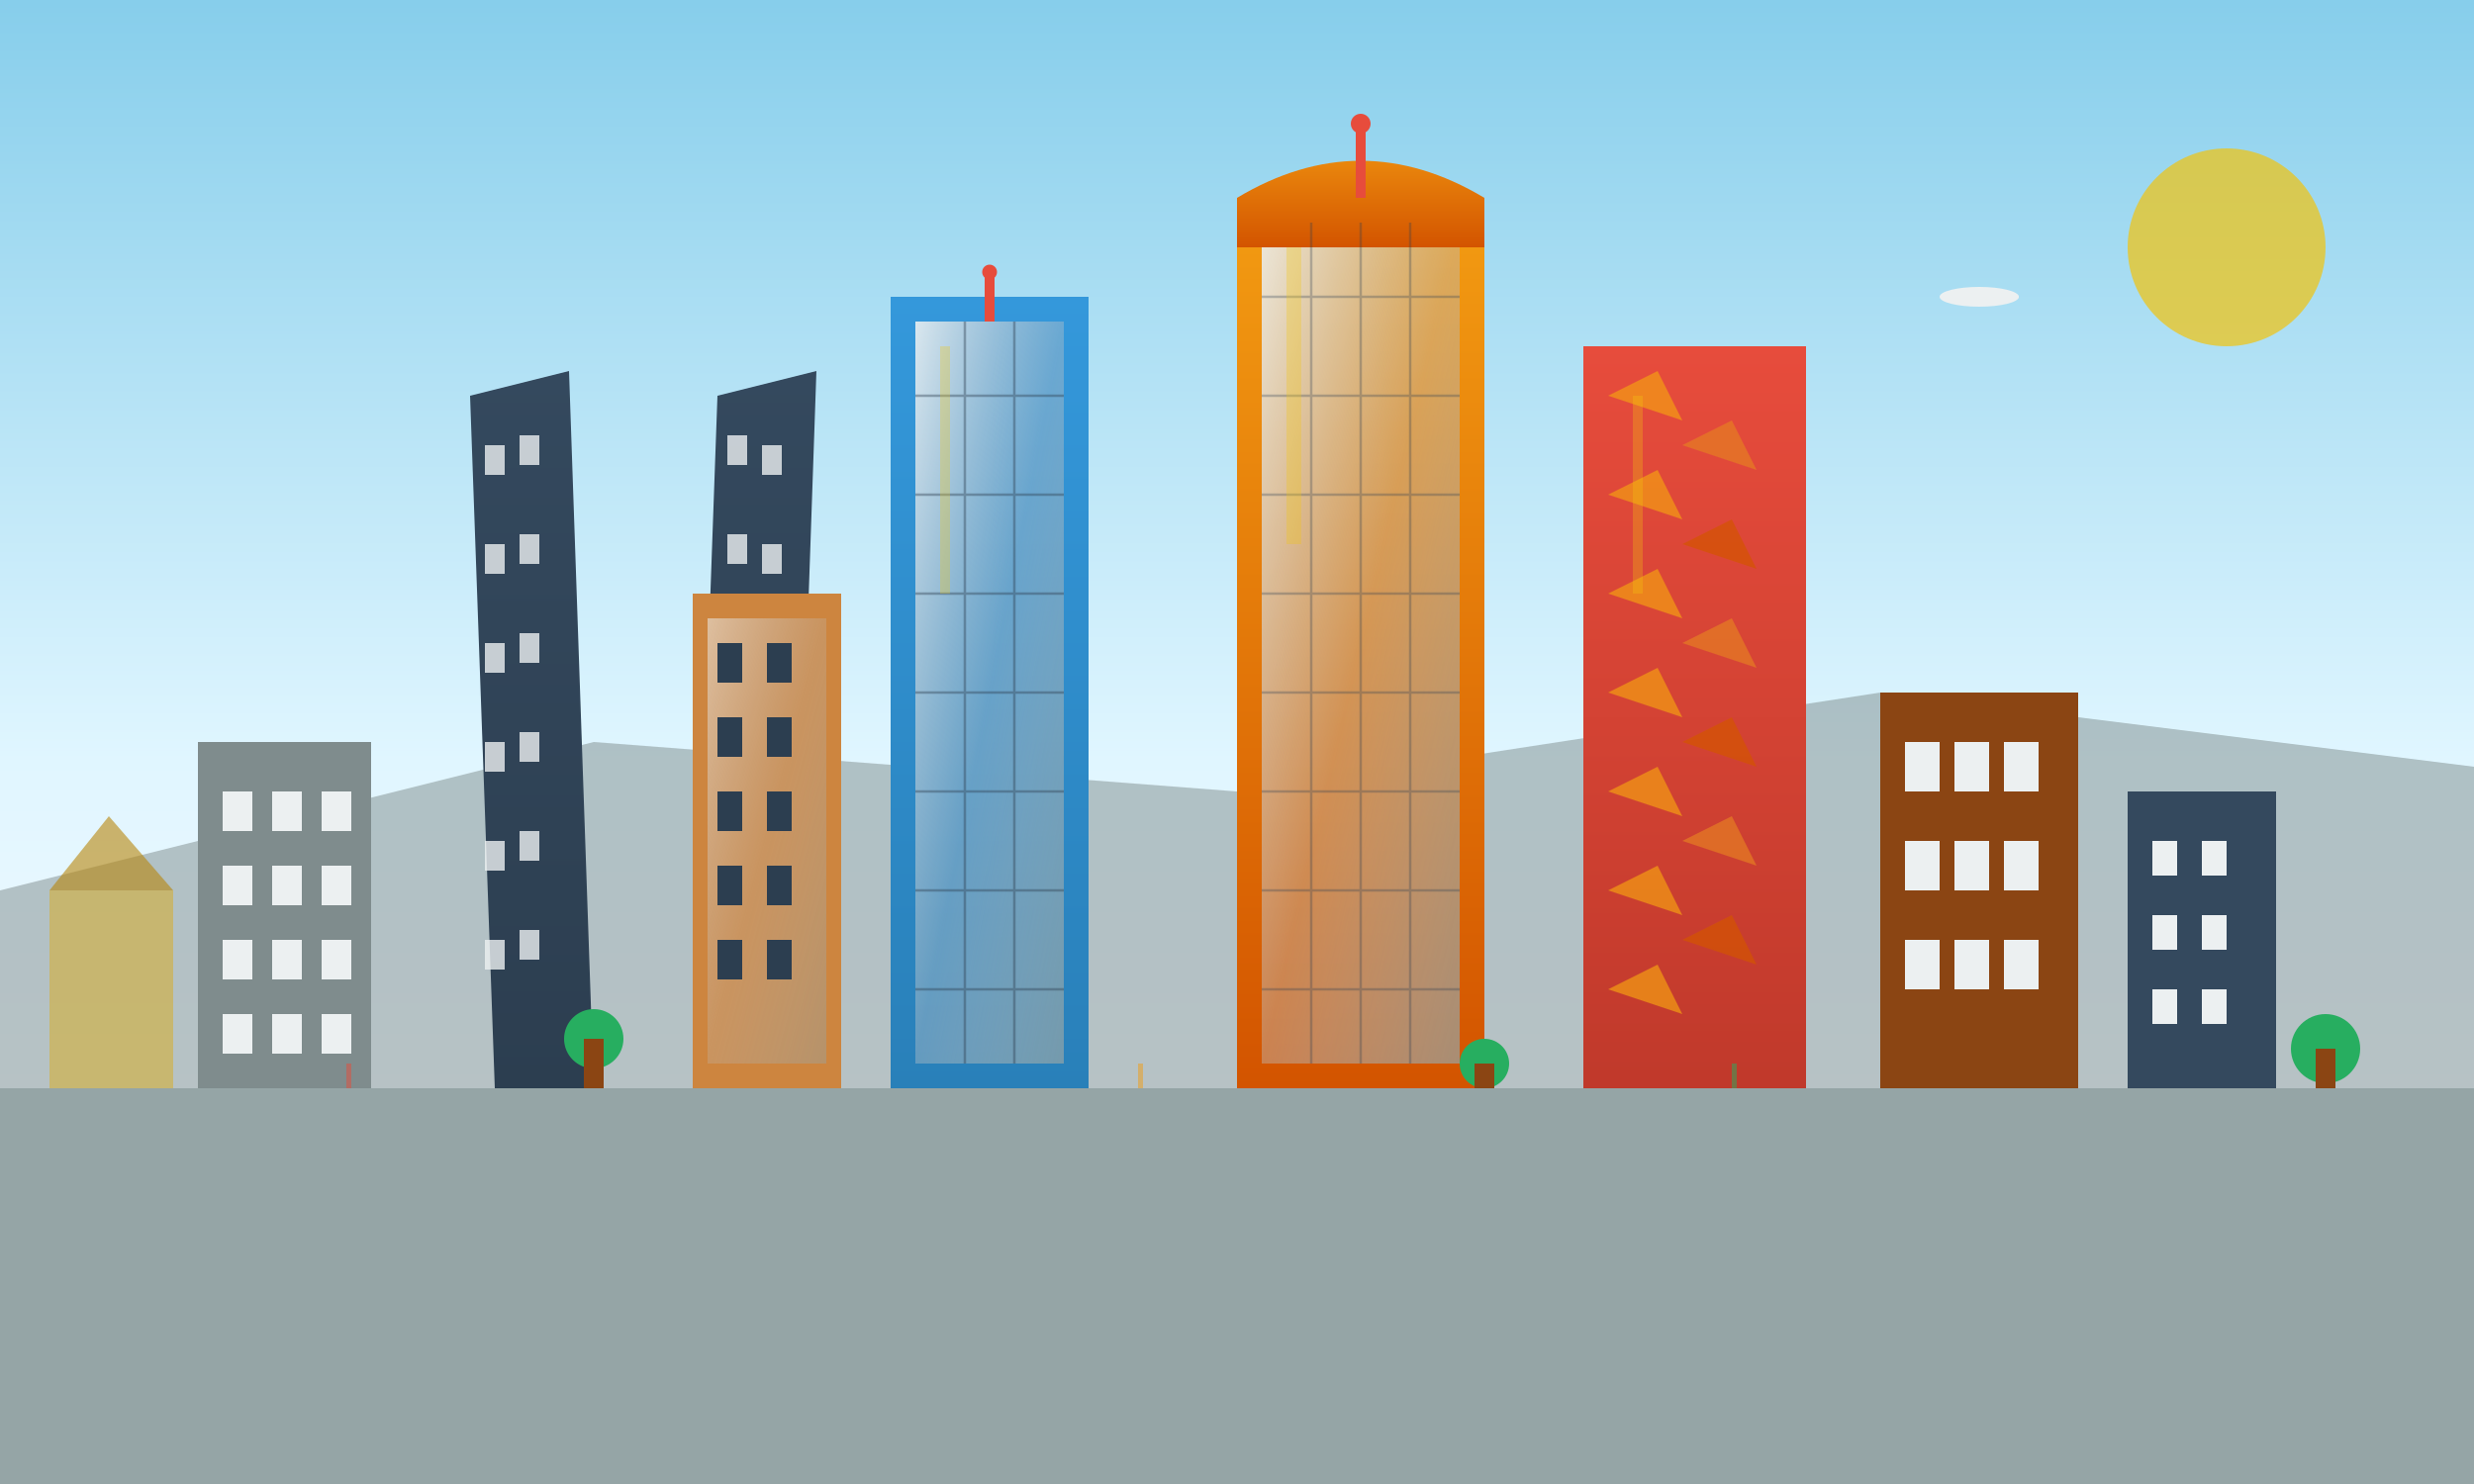 <svg xmlns="http://www.w3.org/2000/svg" viewBox="0 0 500 300" width="500" height="300">
  <rect x="0" y="0" width="500" height="300" fill="#333333" stroke="none"/>
  <defs>
    <linearGradient id="skyGradient" x1="0%" y1="0%" x2="0%" y2="100%">
      <stop offset="0%" style="stop-color:#87ceeb;stop-opacity:1" />
      <stop offset="70%" style="stop-color:#e0f6ff;stop-opacity:1" />
      <stop offset="100%" style="stop-color:#f0f8ff;stop-opacity:1" />
    </linearGradient>
    <linearGradient id="buildingGradient1" x1="0%" y1="0%" x2="0%" y2="100%">
      <stop offset="0%" style="stop-color:#34495e;stop-opacity:1" />
      <stop offset="100%" style="stop-color:#2c3e50;stop-opacity:1" />
    </linearGradient>
    <linearGradient id="buildingGradient2" x1="0%" y1="0%" x2="0%" y2="100%">
      <stop offset="0%" style="stop-color:#3498db;stop-opacity:1" />
      <stop offset="100%" style="stop-color:#2980b9;stop-opacity:1" />
    </linearGradient>
    <linearGradient id="buildingGradient3" x1="0%" y1="0%" x2="0%" y2="100%">
      <stop offset="0%" style="stop-color:#e74c3c;stop-opacity:1" />
      <stop offset="100%" style="stop-color:#c0392b;stop-opacity:1" />
    </linearGradient>
    <linearGradient id="towerGradient" x1="0%" y1="0%" x2="0%" y2="100%">
      <stop offset="0%" style="stop-color:#f39c12;stop-opacity:1" />
      <stop offset="100%" style="stop-color:#d35400;stop-opacity:1" />
    </linearGradient>
    <linearGradient id="glassGradient" x1="0%" y1="0%" x2="100%" y2="100%">
      <stop offset="0%" style="stop-color:#ecf0f1;stop-opacity:0.9" />
      <stop offset="50%" style="stop-color:#bdc3c7;stop-opacity:0.4" />
      <stop offset="100%" style="stop-color:#95a5a6;stop-opacity:0.7" />
    </linearGradient>
  </defs>
  
  <!-- Sky background -->
  <rect width="500" height="220" fill="url(#skyGradient)"/>
  
  <!-- Ground/base -->
  <rect y="220" width="500" height="80" fill="#95a5a6"/>
  
  <!-- Mountains in background -->
  <polygon points="0,180 120,150 250,160 380,140 500,155 500,220 0,220" fill="#7f8c8d" opacity="0.5"/>
  
  <!-- Torres Kio (Puerta de Europa) - Leaning towers -->
  <g transform="translate(80,0)">
    <!-- Left leaning tower -->
    <polygon points="20,220 15,80 35,75 40,220" fill="url(#buildingGradient1)"/>
    <!-- Right leaning tower -->
    <polygon points="60,220 65,80 85,75 80,220" fill="url(#buildingGradient1)"/>
    
    <!-- Windows on leaning towers -->
    <g opacity="0.8">
      <!-- Left tower windows -->
      <rect x="18" y="90" width="4" height="6" fill="#ecf0f1"/>
      <rect x="25" y="88" width="4" height="6" fill="#ecf0f1"/>
      <rect x="18" y="110" width="4" height="6" fill="#ecf0f1"/>
      <rect x="25" y="108" width="4" height="6" fill="#ecf0f1"/>
      <rect x="18" y="130" width="4" height="6" fill="#ecf0f1"/>
      <rect x="25" y="128" width="4" height="6" fill="#ecf0f1"/>
      <rect x="18" y="150" width="4" height="6" fill="#ecf0f1"/>
      <rect x="25" y="148" width="4" height="6" fill="#ecf0f1"/>
      <rect x="18" y="170" width="4" height="6" fill="#ecf0f1"/>
      <rect x="25" y="168" width="4" height="6" fill="#ecf0f1"/>
      <rect x="18" y="190" width="4" height="6" fill="#ecf0f1"/>
      <rect x="25" y="188" width="4" height="6" fill="#ecf0f1"/>
      
      <!-- Right tower windows -->
      <rect x="67" y="88" width="4" height="6" fill="#ecf0f1"/>
      <rect x="74" y="90" width="4" height="6" fill="#ecf0f1"/>
      <rect x="67" y="108" width="4" height="6" fill="#ecf0f1"/>
      <rect x="74" y="110" width="4" height="6" fill="#ecf0f1"/>
      <rect x="67" y="128" width="4" height="6" fill="#ecf0f1"/>
      <rect x="74" y="130" width="4" height="6" fill="#ecf0f1"/>
      <rect x="67" y="148" width="4" height="6" fill="#ecf0f1"/>
      <rect x="74" y="150" width="4" height="6" fill="#ecf0f1"/>
      <rect x="67" y="168" width="4" height="6" fill="#ecf0f1"/>
      <rect x="74" y="170" width="4" height="6" fill="#ecf0f1"/>
      <rect x="67" y="188" width="4" height="6" fill="#ecf0f1"/>
      <rect x="74" y="190" width="4" height="6" fill="#ecf0f1"/>
    </g>
  </g>
  
  <!-- Torre Picasso -->
  <rect x="180" y="60" width="40" height="160" fill="url(#buildingGradient2)"/>
  <rect x="185" y="65" width="30" height="150" fill="url(#glassGradient)"/>
  
  <!-- Torre Picasso windows grid -->
  <g stroke="#2c3e50" stroke-width="0.5" opacity="0.4">
    <line x1="185" y1="80" x2="215" y2="80"/>
    <line x1="185" y1="100" x2="215" y2="100"/>
    <line x1="185" y1="120" x2="215" y2="120"/>
    <line x1="185" y1="140" x2="215" y2="140"/>
    <line x1="185" y1="160" x2="215" y2="160"/>
    <line x1="185" y1="180" x2="215" y2="180"/>
    <line x1="185" y1="200" x2="215" y2="200"/>
    
    <line x1="195" y1="65" x2="195" y2="215"/>
    <line x1="205" y1="65" x2="205" y2="215"/>
  </g>
  
  <!-- Torre Espacio (tallest building) -->
  <rect x="250" y="40" width="50" height="180" fill="url(#towerGradient)"/>
  <rect x="255" y="45" width="40" height="170" fill="url(#glassGradient)"/>
  
  <!-- Torre Espacio curved top -->
  <path d="M 250 40 Q 275 25 300 40 L 300 50 L 250 50 Z" fill="url(#towerGradient)"/>
  
  <!-- Torre Espacio windows -->
  <g stroke="#2c3e50" stroke-width="0.5" opacity="0.3">
    <line x1="255" y1="60" x2="295" y2="60"/>
    <line x1="255" y1="80" x2="295" y2="80"/>
    <line x1="255" y1="100" x2="295" y2="100"/>
    <line x1="255" y1="120" x2="295" y2="120"/>
    <line x1="255" y1="140" x2="295" y2="140"/>
    <line x1="255" y1="160" x2="295" y2="160"/>
    <line x1="255" y1="180" x2="295" y2="180"/>
    <line x1="255" y1="200" x2="295" y2="200"/>
    
    <line x1="265" y1="45" x2="265" y2="215"/>
    <line x1="275" y1="45" x2="275" y2="215"/>
    <line x1="285" y1="45" x2="285" y2="215"/>
  </g>
  
  <!-- Torre Caleido -->
  <rect x="320" y="70" width="45" height="150" fill="url(#buildingGradient3)"/>
  
  <!-- Caleido's characteristic triangular facade elements -->
  <g opacity="0.7">
    <polygon points="325,80 335,75 340,85" fill="#f39c12"/>
    <polygon points="340,90 350,85 355,95" fill="#e67e22"/>
    <polygon points="325,100 335,95 340,105" fill="#f39c12"/>
    <polygon points="340,110 350,105 355,115" fill="#d35400"/>
    <polygon points="325,120 335,115 340,125" fill="#f39c12"/>
    <polygon points="340,130 350,125 355,135" fill="#e67e22"/>
    <polygon points="325,140 335,135 340,145" fill="#f39c12"/>
    <polygon points="340,150 350,145 355,155" fill="#d35400"/>
    <polygon points="325,160 335,155 340,165" fill="#f39c12"/>
    <polygon points="340,170 350,165 355,175" fill="#e67e22"/>
    <polygon points="325,180 335,175 340,185" fill="#f39c12"/>
    <polygon points="340,190 350,185 355,195" fill="#d35400"/>
    <polygon points="325,200 335,195 340,205" fill="#f39c12"/>
  </g>
  
  <!-- Historic Telefónica Building -->
  <rect x="140" y="120" width="30" height="100" fill="#cd853f"/>
  <rect x="143" y="125" width="24" height="90" fill="url(#glassGradient)" opacity="0.6"/>
  
  <!-- Telefónica building details -->
  <rect x="145" y="130" width="5" height="8" fill="#2c3e50"/>
  <rect x="155" y="130" width="5" height="8" fill="#2c3e50"/>
  <rect x="145" y="145" width="5" height="8" fill="#2c3e50"/>
  <rect x="155" y="145" width="5" height="8" fill="#2c3e50"/>
  <rect x="145" y="160" width="5" height="8" fill="#2c3e50"/>
  <rect x="155" y="160" width="5" height="8" fill="#2c3e50"/>
  <rect x="145" y="175" width="5" height="8" fill="#2c3e50"/>
  <rect x="155" y="175" width="5" height="8" fill="#2c3e50"/>
  <rect x="145" y="190" width="5" height="8" fill="#2c3e50"/>
  <rect x="155" y="190" width="5" height="8" fill="#2c3e50"/>
  
  <!-- Mid-rise buildings -->
  <rect x="40" y="150" width="35" height="70" fill="#7f8c8d"/>
  <rect x="380" y="140" width="40" height="80" fill="#8b4513"/>
  <rect x="430" y="160" width="30" height="60" fill="#34495e"/>
  
  <!-- Mid-rise building windows -->
  <rect x="45" y="160" width="6" height="8" fill="#ecf0f1"/>
  <rect x="55" y="160" width="6" height="8" fill="#ecf0f1"/>
  <rect x="65" y="160" width="6" height="8" fill="#ecf0f1"/>
  <rect x="45" y="175" width="6" height="8" fill="#ecf0f1"/>
  <rect x="55" y="175" width="6" height="8" fill="#ecf0f1"/>
  <rect x="65" y="175" width="6" height="8" fill="#ecf0f1"/>
  <rect x="45" y="190" width="6" height="8" fill="#ecf0f1"/>
  <rect x="55" y="190" width="6" height="8" fill="#ecf0f1"/>
  <rect x="65" y="190" width="6" height="8" fill="#ecf0f1"/>
  <rect x="45" y="205" width="6" height="8" fill="#ecf0f1"/>
  <rect x="55" y="205" width="6" height="8" fill="#ecf0f1"/>
  <rect x="65" y="205" width="6" height="8" fill="#ecf0f1"/>
  
  <rect x="385" y="150" width="7" height="10" fill="#ecf0f1"/>
  <rect x="395" y="150" width="7" height="10" fill="#ecf0f1"/>
  <rect x="405" y="150" width="7" height="10" fill="#ecf0f1"/>
  <rect x="385" y="170" width="7" height="10" fill="#ecf0f1"/>
  <rect x="395" y="170" width="7" height="10" fill="#ecf0f1"/>
  <rect x="405" y="170" width="7" height="10" fill="#ecf0f1"/>
  <rect x="385" y="190" width="7" height="10" fill="#ecf0f1"/>
  <rect x="395" y="190" width="7" height="10" fill="#ecf0f1"/>
  <rect x="405" y="190" width="7" height="10" fill="#ecf0f1"/>
  
  <rect x="435" y="170" width="5" height="7" fill="#ecf0f1"/>
  <rect x="445" y="170" width="5" height="7" fill="#ecf0f1"/>
  <rect x="435" y="185" width="5" height="7" fill="#ecf0f1"/>
  <rect x="445" y="185" width="5" height="7" fill="#ecf0f1"/>
  <rect x="435" y="200" width="5" height="7" fill="#ecf0f1"/>
  <rect x="445" y="200" width="5" height="7" fill="#ecf0f1"/>
  
  <!-- Royal Palace silhouette in distance -->
  <rect x="10" y="180" width="25" height="40" fill="#d4af37" opacity="0.6"/>
  <polygon points="10,180 22,165 35,180" fill="#b8860b" opacity="0.6"/>
  
  <!-- Urban elements -->
  <circle cx="120" cy="210" r="6" fill="#27ae60"/>
  <rect x="118" y="210" width="4" height="10" fill="#8b4513"/>
  
  <circle cx="300" cy="215" r="5" fill="#27ae60"/>
  <rect x="298" y="215" width="4" height="5" fill="#8b4513"/>
  
  <circle cx="470" cy="212" r="7" fill="#27ae60"/>
  <rect x="468" y="212" width="4" height="8" fill="#8b4513"/>
  
  <!-- Communication antennas -->
  <rect x="274" y="25" width="2" height="15" fill="#e74c3c"/>
  <circle cx="275" cy="25" r="2" fill="#e74c3c"/>
  
  <rect x="199" y="55" width="2" height="10" fill="#e74c3c"/>
  <circle cx="200" cy="55" r="1.5" fill="#e74c3c"/>
  
  <!-- Airplane in sky -->
  <ellipse cx="400" cy="60" rx="8" ry="2" fill="#ecf0f1"/>
  <ellipse cx="405" cy="60" rx="3" ry="1" fill="#ecf0f1"/>
  
  <!-- Sun -->
  <circle cx="450" cy="50" r="20" fill="#f1c40f" opacity="0.7"/>
  
  <!-- Light reflections on glass buildings -->
  <rect x="260" y="50" width="3" height="60" fill="#f1c40f" opacity="0.3"/>
  <rect x="190" y="70" width="2" height="50" fill="#f1c40f" opacity="0.3"/>
  <rect x="330" y="80" width="2" height="40" fill="#f1c40f" opacity="0.3"/>
  
  <!-- Traffic lights simulation -->
  <rect x="70" y="215" width="1" height="5" fill="#e74c3c" opacity="0.5"/>
  <rect x="230" y="215" width="1" height="5" fill="#f39c12" opacity="0.5"/>
  <rect x="350" y="215" width="1" height="5" fill="#27ae60" opacity="0.5"/>
</svg>
